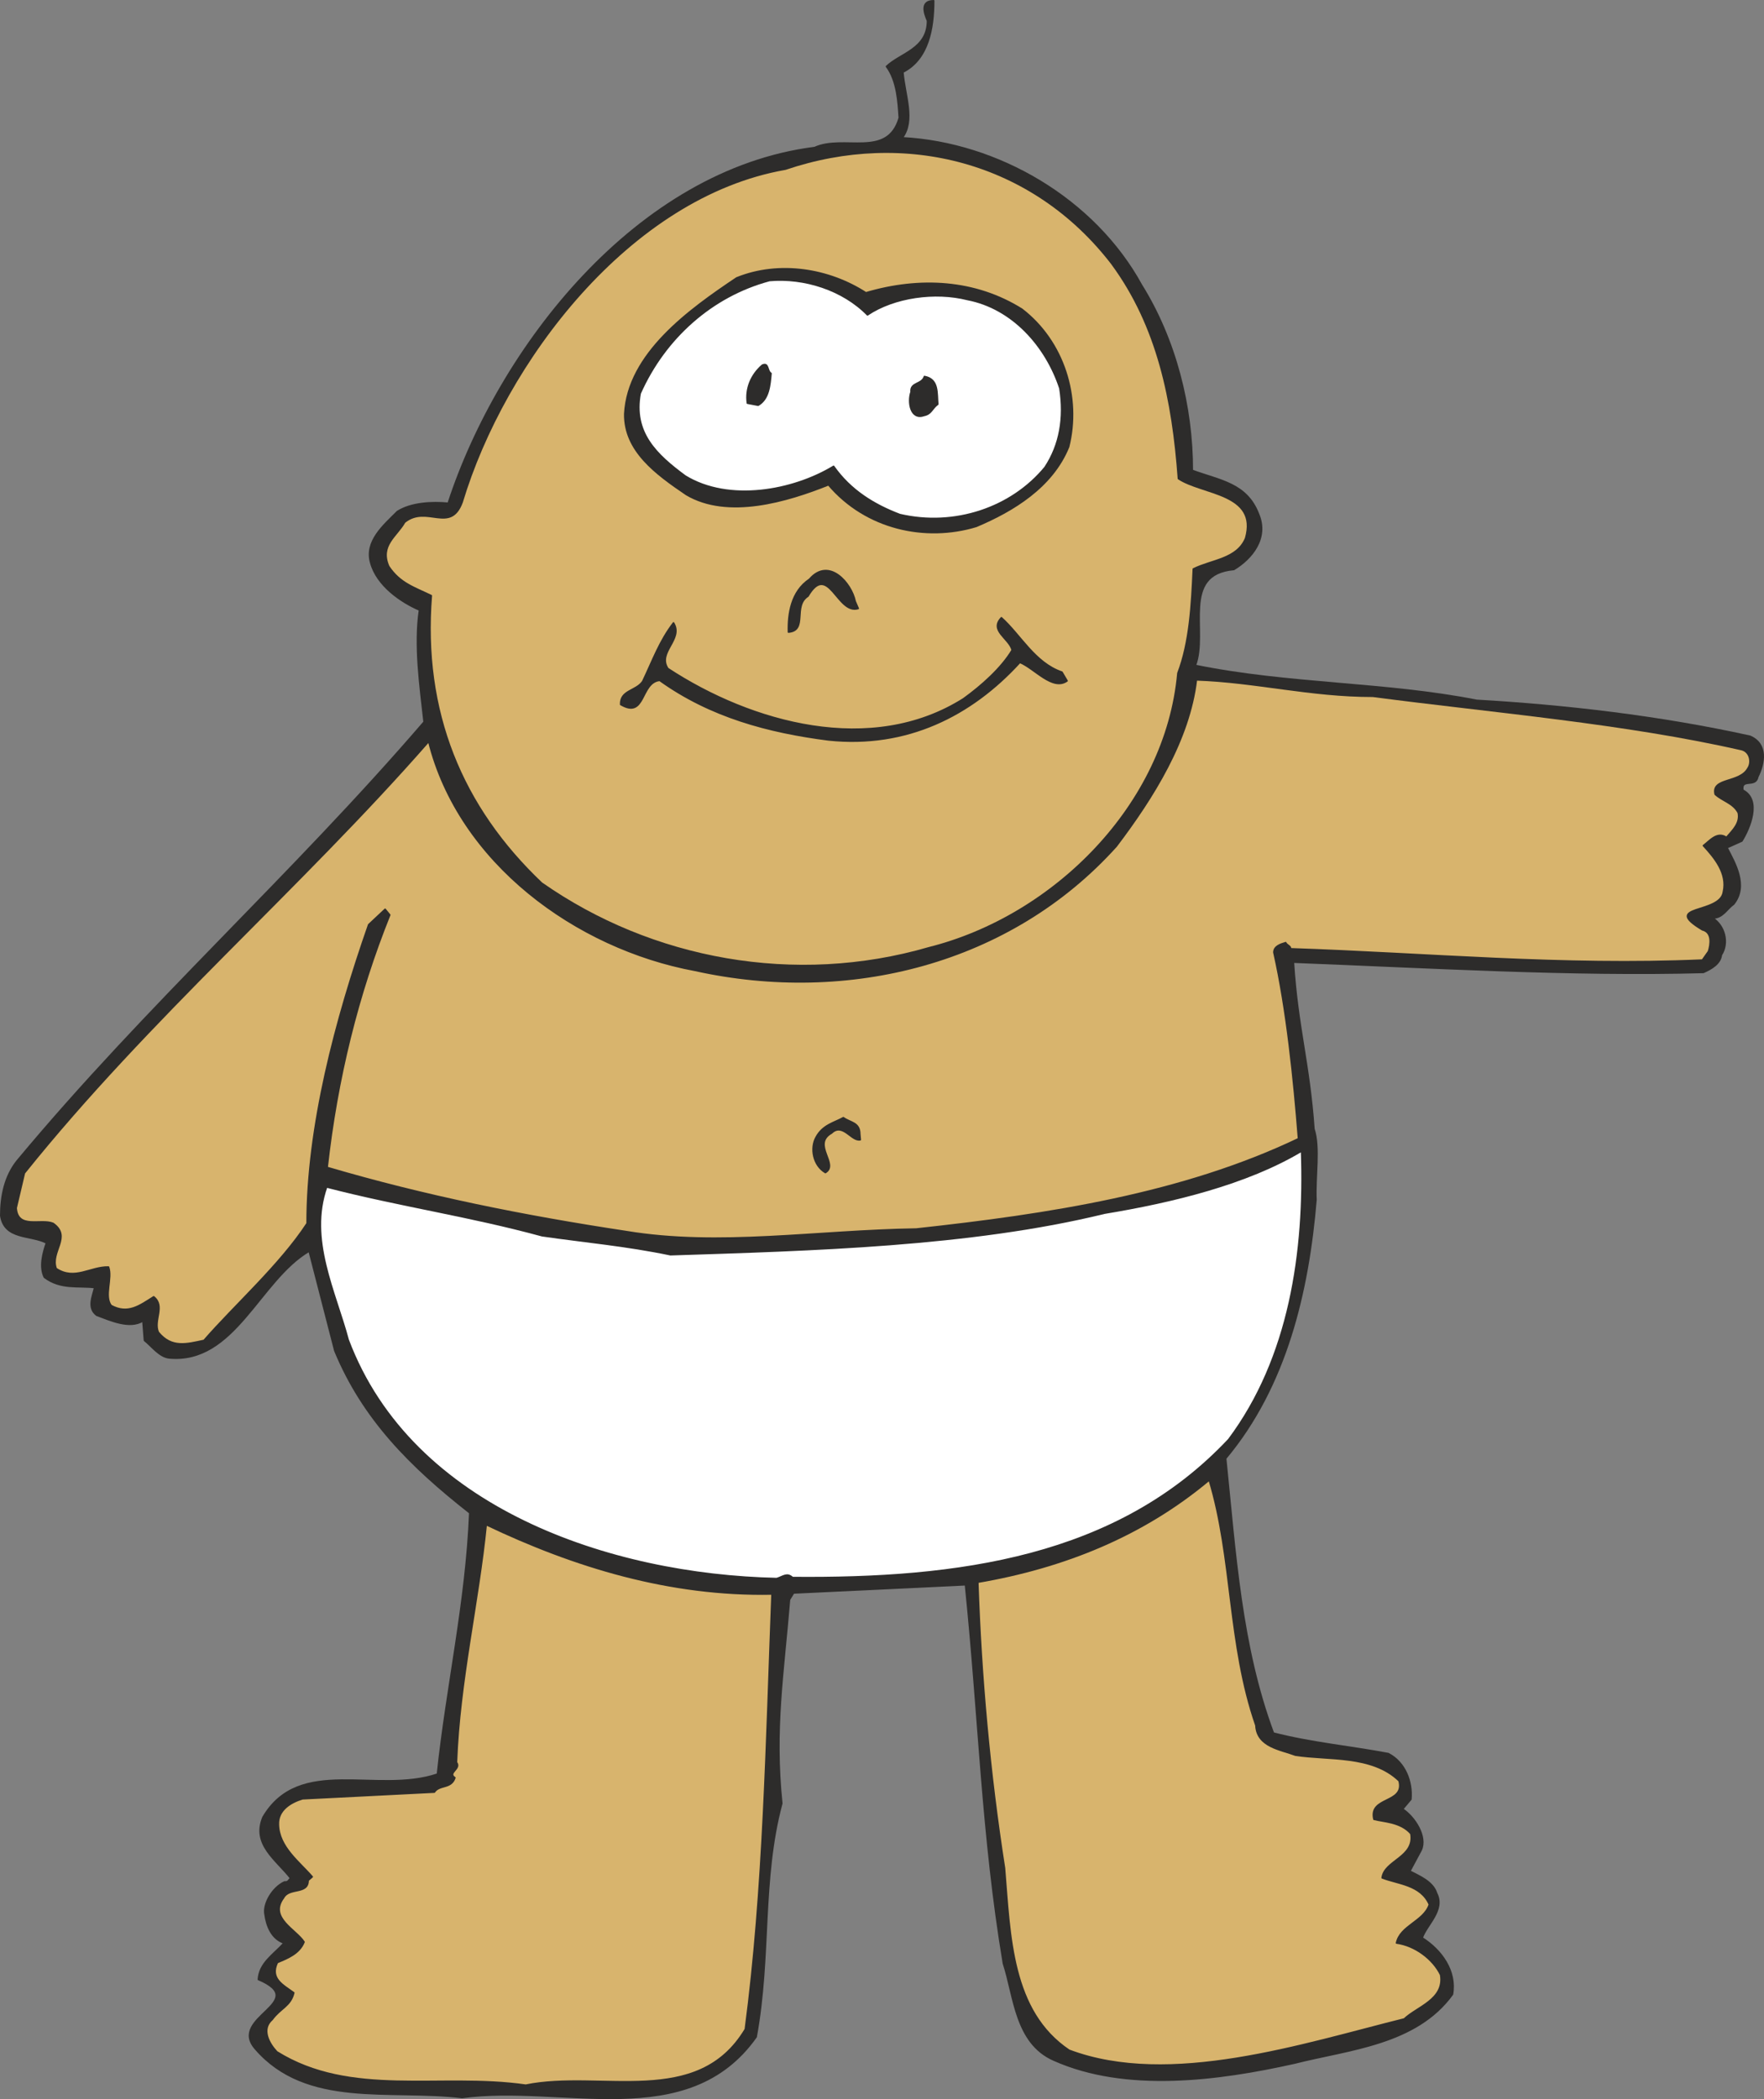<svg height="392.606" viewBox="0 0 247.509 294.455" width="330.012" xmlns="http://www.w3.org/2000/svg"><rect x="0" y="0" width="247.509" height="294.455" fill="#808080" stroke="none"/><path style="fill:#2d2c2b;stroke:#2d2c2b;stroke-width:.216;stroke-linejoin:round;stroke-miterlimit:10.433" d="M294.398 232.449c0 3.816-.72 8.208-4.32 10.008.288 3.312 1.728 6.768-.072 9.216 13.392.72 26.928 8.568 33.552 20.664 4.752 7.632 7.128 16.992 7.128 25.992 3.888 1.44 7.632 1.8 9.288 6.12 1.44 3.384-.936 6.264-3.456 7.776-7.488.648-3.6 8.712-5.4 13.464 12.96 2.664 26.712 2.376 39.456 4.896 12.456.72 25.632 2.232 38.376 5.04 2.52 1.08 2.016 3.816 1.08 5.688-.288 1.584-2.376.144-2.088 1.872 2.664 1.368.936 5.4-.144 7.128l-2.088.936c1.08 2.088 3.024 5.328.936 7.92-1.008.72-1.512 1.944-2.952 1.944 1.728 1.08 2.304 3.528 1.224 5.184-.144 1.224-1.368 1.944-2.52 2.448-18.432.504-38.808-.72-57.528-1.44.576 9.072 2.232 14.184 2.88 23.4.864 2.592.144 6.696.288 9.936-1.08 12.888-4.176 26.136-12.672 36.288 1.368 13.32 2.16 26.352 6.696 38.52 5.256 1.368 10.8 1.872 16.128 2.88 2.376 1.224 3.384 3.96 3.168 6.408l-1.152 1.368c1.728 1.152 3.456 3.888 2.592 5.76l-1.584 2.952c1.224.648 3.24 1.44 3.744 3.096 1.224 2.376-1.368 4.392-2.016 6.264 2.736 1.728 4.824 4.68 4.248 7.92-5.112 7.056-14.544 7.704-22.176 9.648-10.656 2.376-23.616 4.104-33.768-.432-5.4-2.376-5.544-8.928-7.056-13.536-3.024-18.144-3.384-34.2-5.328-53.136l-24.12 1.152-.576.936c-.864 10.512-2.16 18.144-1.08 28.584-2.88 10.728-1.512 21.384-3.6 32.76-9.576 13.536-27.144 6.552-41.256 8.496-10.08-1.224-21.816 1.512-29.016-6.84-3.888-4.464 7.848-6.552.432-9.72.144-2.304 2.088-3.456 3.6-5.112-1.728-.576-2.448-2.376-2.664-4.032-.288-1.44 1.008-3.744 2.736-4.536.576.072.576-.36.864-.504-2.016-2.592-5.472-4.752-3.888-8.568 5.112-8.712 15.984-3.168 24.48-6.048 1.296-12.312 4.032-24.048 4.536-36.648-8.352-6.552-14.976-13.176-18.936-22.752l-3.6-13.968c-6.984 4.104-10.44 15.84-19.656 14.976-1.368-.144-2.448-1.656-3.456-2.448l-.216-2.736c-1.872 1.152-4.536-.072-6.48-.792-1.368-1.008-.576-2.664-.288-3.888-2.376-.288-4.752.288-7.056-1.44-.72-1.44-.216-3.384.288-4.824-2.232-1.152-5.904-.432-6.408-3.816 0-2.808.576-5.544 2.304-7.704 18.288-21.96 38.448-39.888 57.096-61.56-.576-5.112-1.368-10.728-.648-15.696-2.664-1.152-5.976-3.456-6.84-6.624-.864-3.024 1.8-5.256 3.744-7.2 1.944-1.224 4.824-1.368 7.128-1.152 7.128-21.816 26.424-46.728 51.408-49.896 4.104-1.872 10.224 1.584 11.88-4.176-.144-2.16-.288-5.184-1.8-7.2 1.944-1.872 5.76-2.448 5.76-6.408-.504-1.152-1.008-2.808.864-2.808z" transform="translate(-163.394 -232.34)"/><path style="fill:#d8b46d;stroke:#2d2c2b;stroke-width:.216;stroke-linejoin:round;stroke-miterlimit:10.433" d="M319.382 269.313c6.48 8.784 8.568 19.224 9.36 30.168 3.312 2.232 11.232 2.016 9.432 8.352-1.224 2.952-4.752 3.024-7.344 4.32-.216 4.968-.504 10.296-2.16 14.616-1.656 18.504-17.424 34.128-34.92 38.52-18.792 5.472-38.952 1.728-54.36-9.072-11.232-10.656-16.776-24.048-15.48-40.32-2.376-1.152-4.392-1.728-5.976-4.104-1.296-2.952 1.152-4.248 2.232-6.192 3.096-2.52 6.408 1.656 8.064-2.808 5.904-19.656 23.472-42.912 45.36-46.728 16.776-5.688 34.704-1.152 45.792 13.248z" transform="translate(-163.394 -232.34)"/><path style="fill:#2d2c2b;stroke:#2d2c2b;stroke-width:.216;stroke-linejoin:round;stroke-miterlimit:10.433" d="M284.894 273.417c7.56-2.232 15.336-1.8 21.888 2.304 5.904 4.536 8.28 12.384 6.552 19.296-2.304 5.688-7.848 9-12.96 11.16-7.128 2.16-15.48.36-20.736-5.832-5.76 2.304-14.112 4.824-19.944 1.368-4.248-2.88-8.712-6.12-8.64-11.304.432-8.496 9.144-14.688 15.696-19.08 6.048-2.448 13.032-1.224 18.144 2.088z" transform="translate(-163.394 -232.34)"/><path style="fill:#fff;stroke:#2d2c2b;stroke-width:.216;stroke-linejoin:round;stroke-miterlimit:10.433" d="M285.11 276.513c3.744-2.52 9.504-3.312 14.04-2.16 6.336 1.224 11.016 6.552 12.96 12.456.648 4.176 0 7.92-2.088 11.088-4.68 5.688-12.672 8.424-20.376 6.624-3.6-1.368-6.912-3.384-9.288-6.768-5.688 3.456-14.688 5.112-20.808 1.368-4.104-3.024-7.344-6.12-6.336-11.592 3.456-7.776 10.08-13.68 18.144-15.84 4.896-.432 10.296 1.296 13.752 4.824z" transform="translate(-163.394 -232.34)"/><path style="fill:#2d2c2b;stroke:#2d2c2b;stroke-width:.216;stroke-linejoin:round;stroke-miterlimit:10.433" d="M271.574 284.72c-.144 1.657-.288 3.6-1.8 4.465l-1.512-.288c-.288-2.016.504-3.96 2.088-5.328.936-.432.648.792 1.224 1.152zm23.4 4.32c-.864.649-.864 1.369-1.944 1.585-1.872.648-2.304-1.872-1.8-3.312-.144-1.368 1.512-1.008 1.872-2.16 2.016.36 1.728 2.304 1.872 3.888zm-11.592 27.649.432 1.008c-2.952.936-4.176-6.624-7.056-1.728-2.16 1.368 0 4.824-2.736 5.04-.072-2.52.36-5.688 2.952-7.416 2.736-3.168 5.904.576 6.408 3.096z" transform="translate(-163.394 -232.34)"/><path style="fill:#2d2c2b;stroke:#2d2c2b;stroke-width:.216;stroke-linejoin:round;stroke-miterlimit:10.433" d="M257.894 319.713c1.44 2.304-2.304 4.104-.792 6.408 11.736 7.704 28.584 12.384 41.472 4.248 2.592-1.872 5.328-4.32 6.84-6.84-.432-1.656-3.24-2.736-1.512-4.536 2.664 2.376 4.68 6.336 8.496 7.632l.72 1.224c-2.016 1.44-4.536-1.728-6.624-2.592-6.84 7.488-15.912 12.024-26.856 10.872-8.424-1.08-16.56-3.24-23.688-8.352-2.736.288-1.944 5.472-5.472 3.384-.072-2.016 2.16-1.872 3.096-3.24 1.44-3.024 2.376-5.688 4.32-8.208z" transform="translate(-163.394 -232.34)"/><path style="fill:#d8b46d;stroke:#2d2c2b;stroke-width:.216;stroke-linejoin:round;stroke-miterlimit:10.433" d="M356.03 330.009c16.992 2.232 35.352 3.744 51.768 7.488 1.224.36 1.368 1.872.864 2.592-1.152 2.16-5.184 1.296-4.608 3.672 1.008.936 2.52 1.224 3.24 2.592.288 1.44-.72 2.376-1.656 3.456-1.296-.864-2.304.432-3.24 1.152 1.584 1.728 3.384 3.888 2.808 6.48-.432 3.168-8.856 1.8-2.952 5.328 1.44.36 1.152 2.088.864 3.024l-.864 1.224c-19.656.864-38.52-.936-57.816-1.584.144-.36-.504-.504-.648-.864-.72.216-1.656.504-1.656 1.368 1.8 7.992 2.808 17.856 3.456 26.136-16.272 7.776-35.064 10.656-53.64 12.672-14.04.216-27.648 2.52-40.68.36-14.328-2.16-28.296-4.968-41.976-9 1.368-12.384 4.32-24.336 8.784-35.424l-.648-.792-2.304 2.16c-4.68 13.392-8.64 28.368-8.64 41.904-3.816 5.832-10.224 11.52-14.472 16.416-2.376.504-4.536 1.152-6.408-1.152-.72-1.656 1.008-3.672-.648-4.968-1.944 1.224-3.6 2.52-5.976 1.224-1.008-1.368.216-3.816-.36-5.4-2.52-.072-4.752 1.944-7.344.216-.864-2.376 2.232-4.464-.432-6.336-1.728-.72-4.968.864-5.184-2.16l1.152-4.896c17.496-21.816 38.52-39.744 56.736-60.552 4.248 16.992 20.664 29.016 37.368 32.112 21.528 4.752 44.28-.936 59.112-17.424 5.184-6.84 10.224-14.904 11.232-23.328 8.352.288 15.912 2.304 24.768 2.304z" transform="translate(-163.394 -232.34)"/><path style="fill:#2d2c2b;stroke:#2d2c2b;stroke-width:.216;stroke-linejoin:round;stroke-miterlimit:10.433" d="m284.03 391.425.072.792c-1.224.288-2.448-2.448-4.032-.936-2.808 1.584 1.08 4.392-.864 5.544-1.728-1.008-2.16-3.456-1.296-4.968.936-1.728 2.52-2.016 3.816-2.736 1.008.72 2.304.648 2.304 2.304z" transform="translate(-163.394 -232.34)"/><path style="fill:#fff;stroke:#2d2c2b;stroke-width:.216;stroke-linejoin:round;stroke-miterlimit:10.433" d="M239.462 405.68c5.976.865 11.808 1.369 18 2.665 19.872-.648 42.048-1.224 60.912-5.832 9.576-1.584 19.944-4.104 27.648-8.712.504 14.112-1.656 29.016-10.224 40.464-15.624 16.632-38.016 19.584-61.2 19.368-.792-.72-1.296-.144-2.232.144-23.328-.504-51.192-9.792-60.12-33.48-1.8-6.768-5.616-14.112-3.024-21.456 10.296 2.664 19.944 4.032 30.24 6.84z" transform="translate(-163.394 -232.34)"/><path style="fill:#d8b46d;stroke:#2d2c2b;stroke-width:.216;stroke-linejoin:round;stroke-miterlimit:10.433" d="M271.718 455.937c-.792 20.52-1.152 41.472-3.744 61.056-6.696 11.16-20.232 5.688-30.816 7.848-12.024-1.728-24.552 1.8-34.92-4.68-1.08-1.152-2.232-3.168-.648-4.536 1.152-1.584 2.592-1.872 3.024-3.744-1.44-1.08-3.384-1.944-2.304-4.248 1.368-.576 3.096-1.224 3.744-2.88-1.08-1.728-4.968-3.384-2.88-6.192.792-1.512 3.456-.432 3.456-2.448l.576-.504c-1.8-2.088-4.68-4.176-4.752-7.344-.072-2.016 1.728-3.096 3.384-3.6l18.504-.936c.72-1.08 2.376-.432 2.88-2.016-1.08-.72.936-1.224.216-2.16.432-11.448 3.096-22.464 4.176-33.336 12.384 5.904 25.776 10.008 40.104 9.72zm67.896 18.432c.144 3.024 3.456 3.384 5.544 4.176 4.608.72 10.728-.072 14.544 3.6.864 3.24-4.32 2.16-3.528 5.4 1.368.36 3.744.36 5.184 2.016.576 3.312-3.744 3.744-4.032 6.192 2.16.864 5.4.936 6.624 3.744-.792 2.376-4.104 2.952-4.608 5.4 2.592.36 5.112 2.232 6.192 4.464.576 3.456-3.312 4.464-5.112 6.192-14.184 3.528-32.904 9.72-47.016 4.392-8.136-5.472-8.28-15.984-9.072-25.56-2.088-13.32-3.312-27-3.744-40.104 12.168-2.088 23.184-6.552 32.472-14.328 3.312 10.944 2.592 23.04 6.552 34.416z" transform="translate(-163.394 -232.34)"/></svg>
